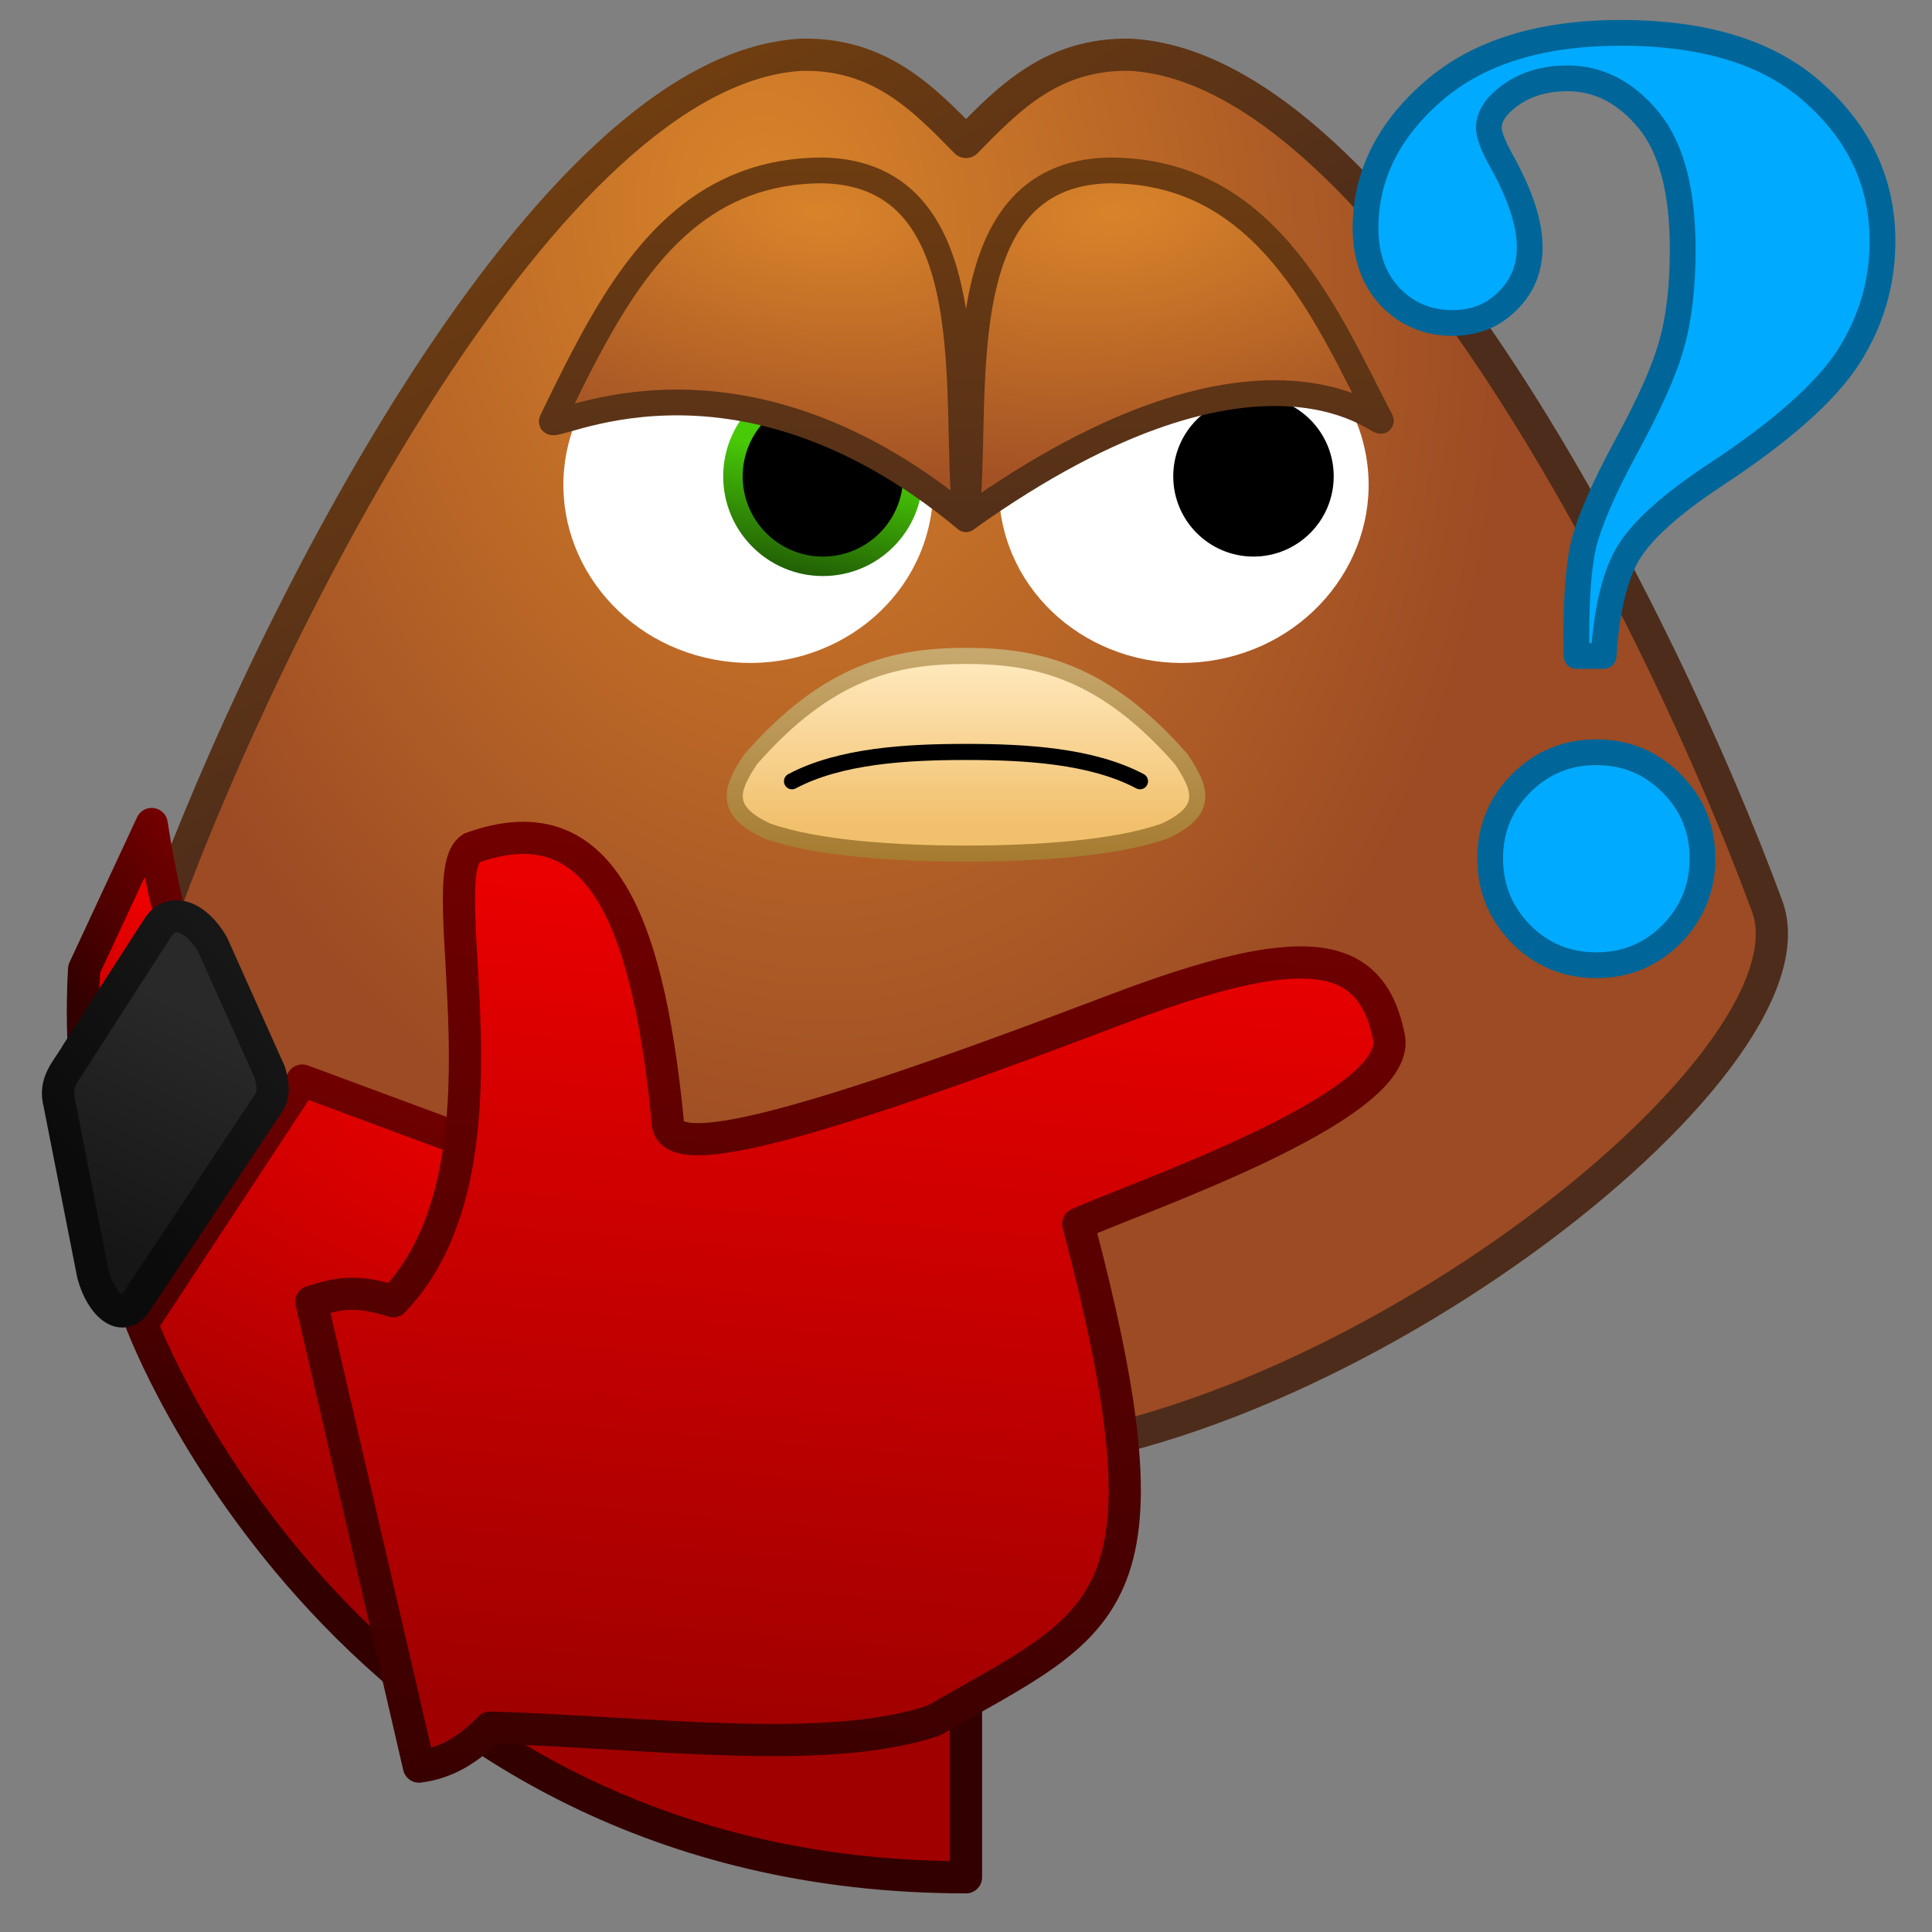<?xml version="1.0" encoding="UTF-8" standalone="no"?>
<!-- Created with Inkscape (http://www.inkscape.org/) -->

<svg
   version="1.1"
   id="svg2"
   width="600"
   height="600"
   viewBox="0 0 600 600"
   sodipodi:docname="ambox killer bean think.svg"
   inkscape:version="1.2.2 (732a01da63, 2022-12-09)"
   xmlns:inkscape="http://www.inkscape.org/namespaces/inkscape"
   xmlns:sodipodi="http://sodipodi.sourceforge.net/DTD/sodipodi-0.dtd"
   xmlns:xlink="http://www.w3.org/1999/xlink"
   xmlns="http://www.w3.org/2000/svg"
   xmlns:svg="http://www.w3.org/2000/svg">
  <rect x="0" y="0" width="600" height="600" fill="#808080" stroke="none"/>
  <defs
     id="defs6">
    <linearGradient
       inkscape:collect="always"
       id="linearGradient24573">
      <stop
         style="stop-color:#cbae76;stop-opacity:1;"
         offset="0"
         id="stop24569" />
      <stop
         style="stop-color:#9d7021;stop-opacity:1;"
         offset="1"
         id="stop24571" />
    </linearGradient>
    <linearGradient
       inkscape:collect="always"
       id="linearGradient23825">
      <stop
         style="stop-color:#ffe7b9;stop-opacity:1;"
         offset="0"
         id="stop23821" />
      <stop
         style="stop-color:#f1c06c;stop-opacity:1;"
         offset="1"
         id="stop23823" />
    </linearGradient>
    <linearGradient
       inkscape:collect="always"
       id="kb_red2">
      <stop
         style="stop-color:#790000;stop-opacity:1;"
         offset="0"
         id="stop22306" />
      <stop
         style="stop-color:#330000;stop-opacity:1;"
         offset="1"
         id="stop22308" />
    </linearGradient>
    <linearGradient
       inkscape:collect="always"
       id="kb_red">
      <stop
         style="stop-color:#f00000;stop-opacity:1;"
         offset="0"
         id="stop22300" />
      <stop
         style="stop-color:#a10000;stop-opacity:1;"
         offset="1"
         id="stop22302" />
    </linearGradient>
    <linearGradient
       inkscape:collect="always"
       id="kb_skin">
      <stop
         style="stop-color:#d9842a;stop-opacity:1;"
         offset="0"
         id="stop22024" />
      <stop
         style="stop-color:#9c4b24;stop-opacity:1;"
         offset="1"
         id="stop22026" />
    </linearGradient>
    <linearGradient
       inkscape:collect="always"
       id="kb_black2">
      <stop
         style="stop-color:#0b0b0b;stop-opacity:1;"
         offset="0"
         id="stop20281" />
      <stop
         style="stop-color:#191919;stop-opacity:1;"
         offset="1"
         id="stop20283" />
    </linearGradient>
    <linearGradient
       inkscape:collect="always"
       id="kb_black">
      <stop
         style="stop-color:#161616;stop-opacity:1;"
         offset="0"
         id="stop20265" />
      <stop
         style="stop-color:#292929;stop-opacity:1;"
         offset="1"
         id="stop20267" />
    </linearGradient>
    <linearGradient
       inkscape:collect="always"
       id="kb_iris">
      <stop
         style="stop-color:#174104;stop-opacity:1;"
         offset="0"
         id="stop17806" />
      <stop
         style="stop-color:#48cb07;stop-opacity:1;"
         offset="1"
         id="stop17808" />
    </linearGradient>
    <linearGradient
       inkscape:collect="always"
       id="kb_skin2">
      <stop
         style="stop-color:#75400e;stop-opacity:1;"
         offset="0"
         id="stop16322" />
      <stop
         style="stop-color:#4d2c1b;stop-opacity:1;"
         offset="1"
         id="stop16324" />
    </linearGradient>
    <radialGradient
       inkscape:collect="always"
       xlink:href="#kb_skin"
       id="radialGradient14356"
       cx="905.772"
       cy="119.054"
       fx="905.772"
       fy="119.054"
       r="260.415"
       gradientTransform="matrix(0.859,-0.128,0.177,1.185,102,121.26)"
       gradientUnits="userSpaceOnUse" />
    <linearGradient
       inkscape:collect="always"
       xlink:href="#kb_skin2"
       id="linearGradient16314"
       x1="836.857"
       y1="93.423"
       x2="925.883"
       y2="247.622"
       gradientUnits="userSpaceOnUse" />
    <radialGradient
       inkscape:collect="always"
       xlink:href="#kb_skin"
       id="radialGradient17060"
       cx="909.911"
       cy="125.507"
       fx="909.911"
       fy="125.507"
       r="70.558"
       gradientTransform="matrix(2.608,0.273,-0.136,1.303,-1427.233,-256.858)"
       gradientUnits="userSpaceOnUse" />
    <linearGradient
       inkscape:collect="always"
       xlink:href="#kb_skin2"
       id="linearGradient17068"
       x1="892.019"
       y1="93.02"
       x2="892.019"
       y2="270.239"
       gradientUnits="userSpaceOnUse"
       gradientTransform="translate(13.071,11.994)" />
    <linearGradient
       inkscape:collect="always"
       xlink:href="#kb_iris"
       id="linearGradient17812"
       x1="886.858"
       y1="271.865"
       x2="896.955"
       y2="225.76"
       gradientUnits="userSpaceOnUse" />
    <radialGradient
       inkscape:collect="always"
       xlink:href="#kb_red"
       id="radialGradient19392"
       cx="839.892"
       cy="419.899"
       fx="839.892"
       fy="419.899"
       r="137.964"
       gradientTransform="matrix(2.239,0.571,-0.263,1.033,-930.42,-489.833)"
       gradientUnits="userSpaceOnUse" />
    <linearGradient
       inkscape:collect="always"
       xlink:href="#kb_red2"
       id="linearGradient19400"
       x1="876.557"
       y1="419.86"
       x2="837.946"
       y2="570.133"
       gradientUnits="userSpaceOnUse" />
    <linearGradient
       inkscape:collect="always"
       xlink:href="#kb_black"
       id="linearGradient20271"
       x1="699.817"
       y1="467.76"
       x2="734.522"
       y2="397.287"
       gradientUnits="userSpaceOnUse" />
    <linearGradient
       inkscape:collect="always"
       xlink:href="#kb_black2"
       id="linearGradient20279"
       x1="669.762"
       y1="423.196"
       x2="739.704"
       y2="360.496"
       gradientUnits="userSpaceOnUse" />
    <linearGradient
       inkscape:collect="always"
       xlink:href="#kb_red2"
       id="linearGradient20356"
       x1="764.858"
       y1="393.008"
       x2="716.048"
       y2="429.108"
       gradientUnits="userSpaceOnUse" />
    <linearGradient
       inkscape:collect="always"
       xlink:href="#kb_red"
       id="linearGradient20364"
       x1="727.135"
       y1="365.146"
       x2="675.885"
       y2="442.873"
       gradientUnits="userSpaceOnUse" />
    <linearGradient
       inkscape:collect="always"
       xlink:href="#linearGradient23825"
       id="linearGradient23827"
       x1="962.123"
       y1="284.811"
       x2="962.123"
       y2="333.544"
       gradientUnits="userSpaceOnUse"
       gradientTransform="translate(13.071,11.994)" />
    <linearGradient
       inkscape:collect="always"
       xlink:href="#linearGradient24573"
       id="linearGradient23835"
       x1="955.815"
       y1="270.881"
       x2="955.815"
       y2="360.009"
       gradientUnits="userSpaceOnUse"
       gradientTransform="translate(13.071,11.994)" />
    <linearGradient
       inkscape:collect="always"
       xlink:href="#kb_red"
       id="linearGradient35135"
       x1="304.872"
       y1="359.486"
       x2="569.623"
       y2="444.521"
       gradientUnits="userSpaceOnUse"
       gradientTransform="rotate(76.962,625.708,745.476)" />
    <linearGradient
       inkscape:collect="always"
       xlink:href="#kb_red2"
       id="linearGradient35143"
       x1="902.238"
       y1="361.222"
       x2="664.654"
       y2="642.174"
       gradientUnits="userSpaceOnUse"
       gradientTransform="rotate(-36.018,800.815,392.225)" />
    <radialGradient
       inkscape:collect="always"
       xlink:href="#kb_skin"
       id="radialGradient39803"
       gradientUnits="userSpaceOnUse"
       gradientTransform="matrix(-2.608,0.273,0.136,1.303,3376.651,-256.858)"
       cx="909.911"
       cy="125.507"
       fx="909.911"
       fy="125.507"
       r="70.558" />
    <linearGradient
       inkscape:collect="always"
       xlink:href="#kb_skin2"
       id="linearGradient39805"
       gradientUnits="userSpaceOnUse"
       gradientTransform="matrix(-1,0,0,1,1936.347,11.994)"
       x1="892.019"
       y1="93.02"
       x2="892.019"
       y2="270.239" />
  </defs>
  <sodipodi:namedview
     id="namedview4"
     pagecolor="#ffffff"
     bordercolor="#666666"
     borderopacity="1.0"
     inkscape:showpageshadow="2"
     inkscape:pageopacity="0.0"
     inkscape:pagecheckerboard="0"
     inkscape:deskcolor="#d1d1d1"
     showgrid="false"
     inkscape:zoom="1.3645833"
     inkscape:cx="304.48855"
     inkscape:cy="248.06107"
     inkscape:window-width="1920"
     inkscape:window-height="1051"
     inkscape:window-x="-9"
     inkscape:window-y="-9"
     inkscape:window-maximized="1"
     inkscape:current-layer="g8"
     showguides="false" />
  <g
     inkscape:groupmode="layer"
     inkscape:label="Image"
     id="g8"
     transform="translate(-674.709,-89.155)">
    <g
       id="g7253"
       style="stroke:#000000;stroke-width:10;stroke-linecap:round;stroke-linejoin:round;stroke-dasharray:none;stroke-opacity:1"
       transform="translate(13.071,11.994)">
      <path
         style="fill:url(#radialGradient14356);fill-opacity:1;stroke:url(#linearGradient16314);stroke-width:10;stroke-linecap:round;stroke-linejoin:round;stroke-dasharray:none;stroke-opacity:1"
         d="M 1210.253,358.066 C 1178.119,270.917 1092.034,98.497 1012.706,94.168 988.516,93.665 975.007,107.584 961.638,121.255 948.269,107.584 934.76,93.665 910.57,94.168 831.242,98.497 745.156,270.917 713.023,358.066 c -19.629,49.67 139.578,171.995 248.615,171.995 109.037,0 268.244,-122.325 248.615,-171.995 z"
         id="path1274-9"
         sodipodi:nodetypes="ccccccc" />
      <g
         id="g3584"
         style="stroke:#000000;stroke-width:10;stroke-linecap:round;stroke-linejoin:round;stroke-dasharray:none;stroke-opacity:1">
        <path
           style="fill:url(#linearGradient20364);fill-opacity:1;stroke:url(#linearGradient20356);stroke-width:10;stroke-linecap:round;stroke-linejoin:round;stroke-dasharray:none;stroke-opacity:1"
           d="m 708.748,333.063 c 9.926,64.643 26.632,65.667 40.565,92.707 l -43.603,62.656 c -8.235,-33.669 -20.626,-61.624 -17.954,-110.29 z"
           id="path2764"
           sodipodi:nodetypes="ccccc" />
        <path
           style="fill:url(#radialGradient19392);fill-opacity:1;stroke:url(#linearGradient19400);stroke-width:10;stroke-linecap:round;stroke-linejoin:round;stroke-dasharray:none;stroke-opacity:1"
           d="m 705.71,488.427 49.804,-75.693 206.124,76.432 v 171.001 c -191.827,0 -255.928,-171.74 -255.928,-171.74"
           id="path2821"
           sodipodi:nodetypes="ccccc" />
        <path
           style="fill:url(#linearGradient20271);fill-opacity:1;stroke:url(#linearGradient20279);stroke-width:10;stroke-linecap:round;stroke-linejoin:round;stroke-dasharray:none;stroke-opacity:1"
           d="m 745.409,410.144 -17.748,-39.641 c -5.003,-8.665 -12.784,-11.807 -16.971,-5.311 l -25.132,38.993 c -3.224,5.584 -7.29,8.902 -5.441,15.805 l 10.386,52.866 c 2.623,9.789 9.463,15.653 13.74,8.244 l 41.038,-61.74 c 1.68,-2.909 0.994,-5.98 0.127,-9.215 z"
           id="path2762"
           sodipodi:nodetypes="ccscccccc" />
      </g>
      <use
         x="0"
         y="0"
         xlink:href="#g3584"
         id="use3586"
         transform="matrix(-1,0,0,1,1923.276,0)"
         style="stroke:#000000;stroke-width:10;stroke-linecap:round;stroke-linejoin:round;stroke-dasharray:none;stroke-opacity:1" />
    </g>
    <ellipse
       style="fill:#ffffff;fill-opacity:1;stroke:none;stroke-width:10;stroke-linecap:round;stroke-linejoin:round;stroke-dasharray:none;stroke-opacity:1"
       id="path10371"
       cx="936.32"
       cy="69.299"
       rx="57.424"
       ry="54.781"
       transform="matrix(0.983,0.184,-0.192,0.981,0,0)" />
    <g
       id="g11883"
       style="stroke:none;stroke-width:10;stroke-dasharray:none"
       transform="translate(34.576,5.516)">
      <circle
         style="fill:url(#linearGradient17812);fill-opacity:1;stroke:none;stroke-width:10;stroke-linecap:round;stroke-linejoin:round;stroke-dasharray:none;stroke-opacity:1"
         id="path11151"
         cx="895.695"
         cy="231.573"
         r="30.962" />
      <circle
         style="fill:#000000;fill-opacity:1;stroke:none;stroke-width:10;stroke-linecap:round;stroke-linejoin:round;stroke-dasharray:none;stroke-opacity:1"
         id="circle11153"
         cx="895.695"
         cy="231.573"
         r="24.916" />
    </g>
    <path
       style="fill:url(#radialGradient17060);fill-opacity:1;stroke:url(#linearGradient17068);stroke-width:8;stroke-linecap:round;stroke-linejoin:round;stroke-dasharray:none;stroke-opacity:1"
       d="m 974.709,250.359 c -4.484,-34.544 7.83,-107.202 -44.508,-108.289 -35.758,0 -55.353,23.694 -70.816,51.66 -5.617,10.159 -10.689,20.882 -13.239,26.058 -2.55,5.176 55.119,-30.309 128.563,30.571 z"
       id="path8800"
       sodipodi:nodetypes="ccscc" />
    <use
       x="0"
       y="0"
       xlink:href="#path10371"
       id="use11889"
       transform="matrix(-1,0,0,1,1949.418,-1.1160222e-7)"
       style="stroke-width:10;stroke-dasharray:none" />
    <use
       x="0"
       y="0"
       xlink:href="#g11883"
       id="use11891"
       transform="matrix(-1,0,0,1,1994.259,-3.9000409e-7)"
       style="stroke-width:10;stroke-dasharray:none" />
    <path
       style="fill:url(#radialGradient39803);fill-opacity:1;stroke:url(#linearGradient39805);stroke-width:8;stroke-linecap:round;stroke-linejoin:round;stroke-dasharray:none;stroke-opacity:1"
       d="m 974.709,250.359 c 4.484,-34.544 -7.83,-107.202 44.508,-108.289 35.758,0 55.353,23.694 70.816,51.66 5.617,10.159 10.689,20.882 13.393,25.736 2.704,4.854 -34.101,-36.656 -128.717,30.892 z"
       id="use11893"
       sodipodi:nodetypes="ccscc" />
    <path
       style="fill:url(#linearGradient23827);fill-opacity:1;stroke:url(#linearGradient23835);stroke-width:5;stroke-linecap:round;stroke-linejoin:round;stroke-dasharray:none;stroke-opacity:1"
       d="m 1036.37,347.259 c 14.171,-6.505 11.118,-13.358 5.235,-22.282 -24.065,-27.489 -44.972,-32.127 -66.897,-32.127 -21.925,0 -42.832,4.639 -66.896,32.127 -5.883,8.924 -8.936,15.777 5.235,22.282 15.473,5.475 40.465,6.995 61.661,6.995 21.196,0 46.188,-1.52 61.661,-6.995 z"
       id="path12010"
       sodipodi:nodetypes="ccccccc" />
    <path
       style="fill:none;fill-opacity:1;stroke:#000000;stroke-width:5;stroke-linecap:round;stroke-linejoin:round;stroke-dasharray:none;stroke-opacity:1"
       d="m 1028.744,331.78 c -15.041,-7.975 -35.824,-9.102 -54.035,-9.102 -18.211,0 -38.993,1.126 -54.035,9.102"
       id="path12039-8"
       sodipodi:nodetypes="czc" />
    <path
       style="fill:url(#linearGradient35135);fill-opacity:1;stroke:url(#linearGradient35143);stroke-width:10;stroke-linecap:round;stroke-linejoin:round;stroke-dasharray:none;stroke-opacity:1;paint-order:normal"
       d="m 771.387,493.399 33.433,144.381 c 8.055,-0.946 15.369,-5.089 22.021,-12.092 48.475,1.347 104.66,9.1 137.894,-2.219 53.538,-30.918 76.565,-33.791 44.826,-154.225 15.495,-7.314 100.893,-35.987 96.509,-57.914 -5.543,-27.728 -26.368,-30.842 -85.228,-8.466 -106.109,40.338 -139.333,46.971 -138.781,34.268 -6.483,-65.469 -22.168,-98.539 -60.932,-84.621 -13.562,8.189 16.05,98.987 -24.287,140.769 -12.79,-4.19 -18.888,-1.806 -25.455,0.118 z"
       id="path35127"
       sodipodi:nodetypes="cccccsscccc" />
    <g
       aria-label="?"
       id="text39861"
       style="font-size:419.397px;line-height:1.25;font-family:Trajan;-inkscape-font-specification:Trajan;text-align:center;text-anchor:middle;fill:#00aaff;stroke:#006699;stroke-width:8;stroke-linecap:round;stroke-linejoin:round">
      <path
         d="m 1172.714,292.873 h -8.396 q -0.41,-22.731 2.048,-33.994 2.662,-11.263 13.311,-30.922 10.854,-19.864 14.13,-31.741 3.481,-12.082 3.481,-29.694 0,-27.236 -10.649,-40.138 -10.649,-12.901 -25.188,-12.901 -11.058,0 -18.635,5.939 -5.734,4.505 -5.734,9.42 0,3.277 3.891,10.239 8.806,15.768 8.806,26.827 0,10.034 -6.963,16.792 -6.758,6.758 -16.997,6.758 -11.468,0 -19.25,-7.987 -7.782,-8.191 -7.782,-21.502 0,-24.164 20.888,-42.39 20.888,-18.226 58.363,-18.226 39.728,0 60.411,19.045 20.888,18.84 20.888,45.667 0,19.454 -10.649,36.042 -10.649,16.383 -41.162,36.452 -20.478,13.516 -27.031,24.164 -6.348,10.444 -7.782,32.151 z m -2.253,29.898 q 13.72,0 23.345,9.625 9.625,9.625 9.625,23.345 0,13.72 -9.625,23.55 -9.625,9.625 -23.345,9.625 -13.72,0 -23.345,-9.625 -9.625,-9.83 -9.625,-23.55 0,-13.721 9.625,-23.345 9.625,-9.625 23.345,-9.625 z"
         style="font-weight:bold;font-family:'Times New Roman';-inkscape-font-specification:'Times New Roman,  Bold'"
         id="path351" />
    </g>
  </g>
</svg>
